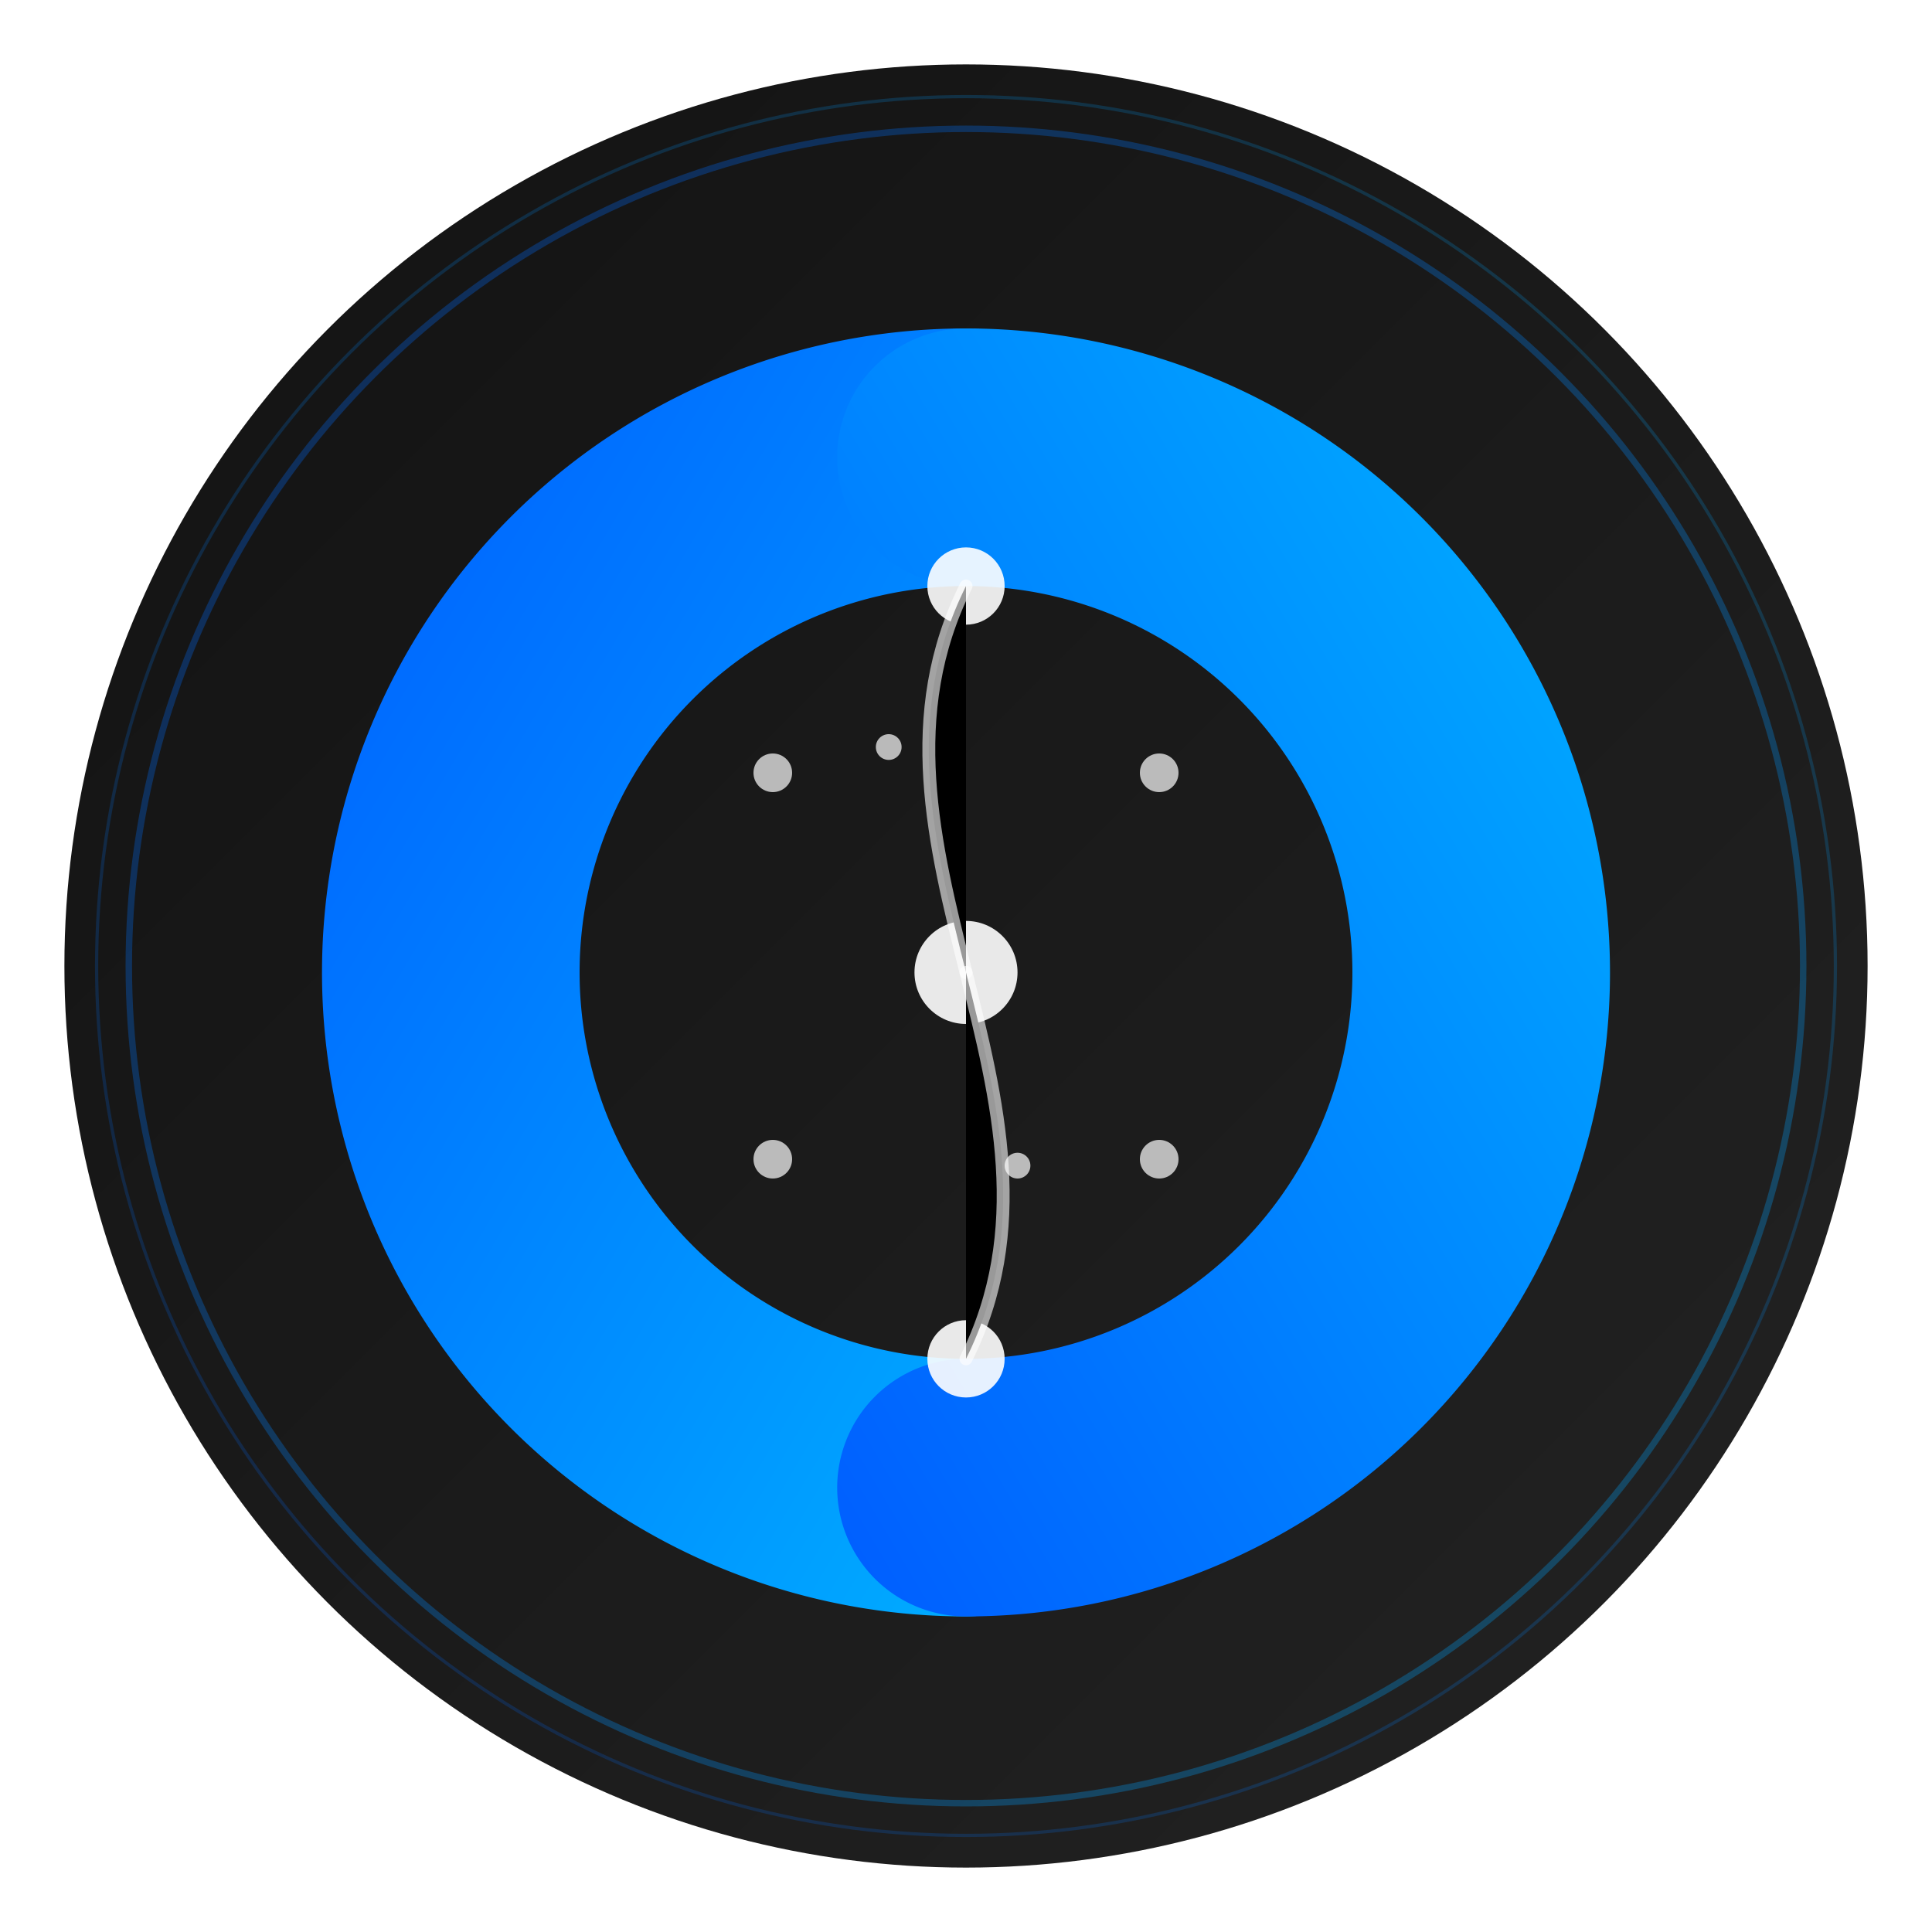 <svg xmlns="http://www.w3.org/2000/svg" viewBox="0 0 300 300">
  <!-- 定义渐变和效果 -->
  <defs>
    <!-- 主背景渐变 -->
    <linearGradient id="bgGradient" x1="0%" y1="0%" x2="100%" y2="100%">
      <stop offset="0%" style="stop-color:#121212" />
      <stop offset="100%" style="stop-color:#232323" />
    </linearGradient>
    
    <!-- 主色渐变 -->
    <linearGradient id="primaryGradient" x1="0%" y1="0%" x2="100%" y2="100%">
      <stop offset="0%" style="stop-color:#005DFF" />
      <stop offset="100%" style="stop-color:#00B2FF" />
    </linearGradient>
    
    <!-- 次要渐变 -->
    <linearGradient id="secondaryGradient" x1="100%" y1="0%" x2="0%" y2="100%">
      <stop offset="0%" style="stop-color:#00B2FF" />
      <stop offset="100%" style="stop-color:#005DFF" />
    </linearGradient>
    
    <!-- 反光效果 -->
    <filter id="glow" x="-20%" y="-20%" width="140%" height="140%">
      <feGaussianBlur in="SourceGraphic" stdDeviation="5" result="blur" />
      <feComposite in="SourceGraphic" in2="blur" operator="over" />
    </filter>
    
    <!-- 镜面反射过滤器 -->
    <filter id="reflection" x="0" y="0" width="100%" height="100%">
      <feGaussianBlur in="SourceAlpha" stdDeviation="1" result="blur" />
      <feOffset in="blur" dx="0" dy="1" result="offsetBlur" />
      <feComponentTransfer in="offsetBlur" result="brightBlur">
        <feFuncA type="linear" slope="0.3" />
      </feComponentTransfer>
      <feMerge>
        <feMergeNode in="brightBlur" />
        <feMergeNode in="SourceGraphic" />
      </feMerge>
    </filter>
  </defs>
  
  <!-- 背景圆形 -->
  <circle cx="150" cy="150" r="140" fill="url(#bgGradient)" />
  
  <!-- 镜面元素 - 抽象圆环 -->
  <g filter="url(#reflection)">
    <!-- 左侧半圆 -->
    <path d="M150,50 A100,100 0 0,0 150,250 A20,20 0 0,0 150,210 A60,60 0 0,1 150,90 A20,20 0 0,0 150,50" 
          fill="url(#primaryGradient)" />
    
    <!-- 右侧半圆 - 镜像效果 -->
    <path d="M150,50 A100,100 0 0,1 150,250 A20,20 0 0,1 150,210 A60,60 0 0,0 150,90 A20,20 0 0,1 150,50" 
          fill="url(#secondaryGradient)" />
    
    <!-- 中央连接元素 -->
    <circle cx="150" cy="90" r="6" fill="#FFFFFF" opacity="0.9" />
    <circle cx="150" cy="150" r="8" fill="#FFFFFF" opacity="0.9" />
    <circle cx="150" cy="210" r="6" fill="#FFFFFF" opacity="0.9" />
    
    <!-- 发光连接线 - 改为动态斜线 -->
    <path d="M150,90 C140,110 145,130 150,150" stroke="#FFFFFF" stroke-width="2" stroke-opacity="0.6" stroke-linecap="round" />
    <path d="M150,150 C155,170 160,190 150,210" stroke="#FFFFFF" stroke-width="2" stroke-opacity="0.6" stroke-linecap="round" />
    
    <!-- 添加动态元素 -->
    <circle cx="138" cy="115" r="2" fill="#FFFFFF" opacity="0.7">
      <animate attributeName="opacity" values="0.3;0.7;0.3" dur="3s" repeatCount="indefinite" />
    </circle>
    <circle cx="158" cy="180" r="2" fill="#FFFFFF" opacity="0.7">
      <animate attributeName="opacity" values="0.7;0.3;0.7" dur="2.5s" repeatCount="indefinite" />
    </circle>
  </g>
  
  <!-- 细微装饰元素 - 增加动态效果 -->
  <g opacity="0.7">
    <circle cx="120" cy="120" r="3" fill="#FFFFFF">
      <animate attributeName="r" values="2;3;2" dur="4s" repeatCount="indefinite" />
    </circle>
    <circle cx="180" cy="120" r="3" fill="#FFFFFF">
      <animate attributeName="r" values="3;4;3" dur="3s" repeatCount="indefinite" />
    </circle>
    <circle cx="120" cy="180" r="3" fill="#FFFFFF">
      <animate attributeName="r" values="3;2;3" dur="3.5s" repeatCount="indefinite" />
    </circle>
    <circle cx="180" cy="180" r="3" fill="#FFFFFF">
      <animate attributeName="r" values="2;3;2" dur="4.5s" repeatCount="indefinite" />
    </circle>
  </g>
  
  <!-- 周围的光环效果 - 添加旋转动画 -->
  <circle cx="150" cy="150" r="130" stroke="url(#primaryGradient)" stroke-width="1" fill="none" opacity="0.3">
    <animate attributeName="stroke-opacity" values="0.2;0.4;0.2" dur="8s" repeatCount="indefinite" />
  </circle>
  <circle cx="150" cy="150" r="135" stroke="url(#secondaryGradient)" stroke-width="0.5" fill="none" opacity="0.2">
    <animate attributeName="stroke-opacity" values="0.1;0.3;0.1" dur="6s" repeatCount="indefinite" />
  </circle>
</svg>
